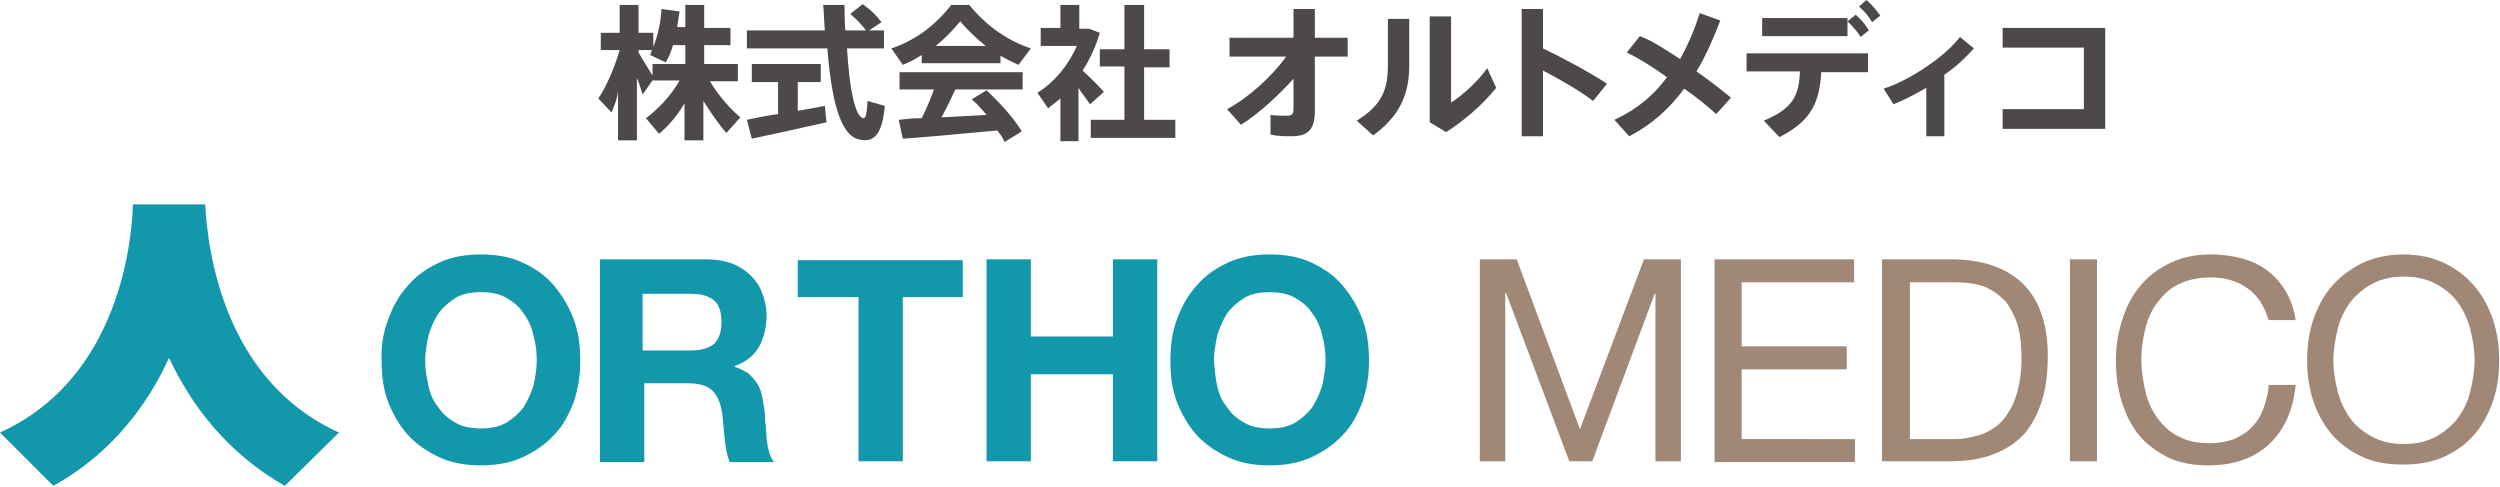 <?xml version="1.0" encoding="utf-8"?>
<!-- Generator: Adobe Illustrator 26.0.1, SVG Export Plug-In . SVG Version: 6.00 Build 0)  -->
<svg version="1.1" id="レイヤー_1" xmlns="http://www.w3.org/2000/svg" xmlns:xlink="http://www.w3.org/1999/xlink" x="0px"
	 y="0px" viewBox="0 0 304.6 59.3" style="enable-background:new 0 0 304.6 59.3;" xml:space="preserve">
<style type="text/css">
	.st0{fill:none;stroke:#9B9B9C;stroke-width:3.068;stroke-miterlimit:10;}
	.st1{fill:#1397AB;}
	.st2{fill:#A08776;}
	.st3{fill:#FFFFFF;}
	.st4{fill:none;stroke:#FFFFFF;stroke-width:0.682;stroke-linecap:round;stroke-linejoin:round;stroke-miterlimit:10;}
	.st5{fill-rule:evenodd;clip-rule:evenodd;fill:#FAA5BD;}
	.st6{fill:#FAA5BD;}
	.st7{fill:#F7F7F8;}
	.st8{fill:#AD714D;}
	.st9{fill:#FDEEE6;}
	.st10{fill:none;stroke:#231815;stroke-width:1.971;stroke-linecap:round;stroke-miterlimit:10;}
	.st11{fill:#231815;}
	.st12{fill:none;stroke:#231815;stroke-width:1.899;stroke-linecap:round;stroke-miterlimit:10;}
	.st13{fill:#C0E5F9;}
	.st14{fill:#1192AE;}
	.st15{fill:#C0E5F9;stroke:#231815;stroke-width:1.986;stroke-linecap:round;stroke-miterlimit:10;}
	.st16{fill:none;stroke:#231815;stroke-width:1.986;stroke-linecap:round;stroke-miterlimit:10;}
	.st17{fill:none;stroke:#231815;stroke-width:1.986;stroke-linecap:round;stroke-linejoin:round;stroke-miterlimit:10;}
	.st18{fill:#90B2DB;}
	.st19{fill:none;stroke:#231815;stroke-width:2.8;stroke-linecap:round;stroke-miterlimit:10;}
	.st20{fill:none;stroke:#231815;stroke-width:2.8;stroke-linecap:round;stroke-linejoin:round;stroke-miterlimit:10;}
	.st21{fill:#20A464;}
	.st22{fill:#F3D021;}
	.st23{fill:#1B8FA1;stroke:#FFFFFF;stroke-width:1.669;stroke-miterlimit:10;}
	.st24{fill:#98CCC3;stroke:#FFFFFF;stroke-width:0.477;stroke-miterlimit:10;}
	.st25{fill:#EDAF4A;}
	.st26{fill:#80C1BF;}
	.st27{fill:#DBE9F5;}
	.st28{fill:#FCE8E1;}
	.st29{fill:#B4B4B5;}
	.st30{fill:#738DA7;}
	.st31{fill:#CAA782;}
	.st32{fill:#888988;}
	.st33{fill:none;stroke:#585757;stroke-width:0.752;stroke-linecap:round;stroke-linejoin:round;stroke-miterlimit:10;}
	.st34{fill:none;stroke:#585757;stroke-width:0.752;stroke-linejoin:round;stroke-miterlimit:10;}
	.st35{fill:#FFFFFF;stroke:#585757;stroke-width:0.752;stroke-linejoin:round;stroke-miterlimit:10;}
	.st36{fill:#585757;}
	.st37{fill:none;stroke:#585757;stroke-width:0.752;stroke-linecap:round;stroke-miterlimit:10;}
	.st38{fill:#FFFFFF;stroke:#585757;stroke-width:0.752;stroke-linecap:round;stroke-linejoin:round;stroke-miterlimit:10;}
	.st39{fill:#1B8FA1;stroke:#FFFFFF;stroke-width:0.25;stroke-miterlimit:10;}
	.st40{fill:#98CCC3;stroke:#FFFFFF;stroke-width:0.25;stroke-miterlimit:10;}
	.st41{fill:#EDAF4A;stroke:#FFFFFF;stroke-width:0.25;stroke-miterlimit:10;}
	.st42{fill:#80C1BF;stroke:#FFFFFF;stroke-width:0.25;stroke-miterlimit:10;}
	.st43{fill:#80C1BF;stroke:#FFFFFF;stroke-width:0.25;stroke-linecap:round;stroke-linejoin:round;stroke-miterlimit:10;}
	.st44{fill:#1B8FA1;stroke:#FFFFFF;stroke-width:0.159;stroke-linecap:round;stroke-linejoin:round;stroke-miterlimit:10;}
	.st45{fill:#98CCC3;stroke:#FFFFFF;stroke-width:4.544991e-02;stroke-linecap:round;stroke-linejoin:round;stroke-miterlimit:10;}
	.st46{fill:none;stroke:#585757;stroke-width:0.588;stroke-linecap:round;stroke-linejoin:round;stroke-miterlimit:10;}
	.st47{fill:none;}
	.st48{fill:#C2D1DF;}
	.st49{fill:#F0C183;}
	.st50{fill:#CEA88F;}
	.st51{fill:#ADABC4;}
	.st52{fill:#8FB9D5;}
	.st53{fill:#E2B2B2;}
	.st54{fill:#9FBEA4;}
	.st55{fill:#D9CB7D;}
	.st56{fill:url(#SVGID_1_);}
	.st57{fill:#4B8CCA;}
	.st58{fill:#9E9E9F;}
	.st59{fill:#5DBEB3;}
	.st60{fill:url(#SVGID_00000097483855607883209090000002068511700029565593_);}
	.st61{fill:#DBC2A7;}
	.st62{fill:#7F7D7D;}
	.st63{fill:url(#SVGID_00000137099082657561782250000003458287021860041860_);}
	.st64{fill:#51452B;}
	.st65{fill:#D1B99F;}
	.st66{fill:#E4C9AB;}
	.st67{fill:#656161;}
	.st68{fill:url(#SVGID_00000118391269787936900250000011430787441776036764_);}
	.st69{fill:url(#SVGID_00000001623004855859277640000008368078552234723977_);}
	.st70{fill:#66563A;}
	.st71{fill:none;stroke:#51452B;stroke-width:0.126;stroke-linecap:round;stroke-linejoin:round;stroke-miterlimit:10;}
	.st72{fill:none;stroke:#51452B;stroke-width:0.251;stroke-linecap:round;stroke-linejoin:round;stroke-miterlimit:10;}
	.st73{fill:none;stroke:#51452B;stroke-width:0.754;stroke-linecap:round;stroke-linejoin:round;stroke-miterlimit:10;}
	.st74{fill:#E2E2E2;}
	.st75{fill:#599EBD;}
	.st76{fill:#F2F2F2;}
	.st77{fill:#5094B1;}
	.st78{fill:url(#SVGID_00000010279428675062899450000014857731176190624946_);}
	.st79{fill:url(#SVGID_00000130612726450952793090000017428786568506338729_);}
	.st80{fill:#262626;}
	.st81{fill:#E2D0BB;}
	.st82{fill:#57809F;}
	.st83{fill:#2C3E78;}
	.st84{fill:#0D0D0D;}
	.st85{fill:none;stroke:#51452B;stroke-width:0.502;stroke-linecap:round;stroke-linejoin:round;stroke-miterlimit:10;}
	.st86{fill:url(#SVGID_00000177470826251202129160000003273600114934465428_);}
	.st87{fill:#07355B;}
	.st88{fill:#0E1C3B;}
	.st89{fill:url(#SVGID_00000126325897322284923750000013319573077419742879_);}
	.st90{fill:url(#SVGID_00000004503698335707297340000018267350001389499812_);}
	.st91{fill:url(#SVGID_00000168107984803177240660000000919481238656711076_);}
	.st92{fill:#DDB7C8;}
	.st93{fill:#C494AA;}
	.st94{fill:#EA8973;}
	
		.st95{clip-path:url(#SVGID_00000098203341407947685680000016631851169656516001_);fill:none;stroke:#EDD07B;stroke-width:9.686;stroke-miterlimit:10;}
	
		.st96{clip-path:url(#SVGID_00000098203341407947685680000016631851169656516001_);fill:none;stroke:#BEBEBE;stroke-width:9.686;stroke-miterlimit:10;}
	
		.st97{clip-path:url(#SVGID_00000098203341407947685680000016631851169656516001_);fill:none;stroke:#469CCF;stroke-width:9.686;stroke-miterlimit:10;}
	
		.st98{clip-path:url(#SVGID_00000098203341407947685680000016631851169656516001_);fill:none;stroke:#ECAB8D;stroke-width:9.686;stroke-miterlimit:10;}
	
		.st99{clip-path:url(#SVGID_00000098203341407947685680000016631851169656516001_);fill:none;stroke:#FFFFFF;stroke-width:0.277;stroke-miterlimit:10;}
	.st100{opacity:0.7;fill:#FFFFFF;stroke:#FFFFFF;stroke-width:0.566;stroke-miterlimit:10;}
	.st101{fill:#78A9AD;stroke:#78A9AD;stroke-width:0.566;stroke-miterlimit:10;}
	.st102{opacity:0.7;fill:#D85754;stroke:#D85754;stroke-width:0.566;stroke-miterlimit:10;}
	.st103{fill:none;stroke:#231815;stroke-width:1.92;stroke-linecap:round;stroke-miterlimit:10;}
	.st104{fill:none;stroke:#231815;stroke-width:2.206;stroke-linecap:round;stroke-miterlimit:10;}
	.st105{fill:url(#SVGID_00000078745879589057650690000014547108243747043481_);}
	.st106{fill:url(#SVGID_00000010297311278531573530000015347106743468086149_);}
	.st107{fill:url(#SVGID_00000021801721430865771980000006735427763313735343_);}
	.st108{fill:#414042;}
	.st109{fill:url(#SVGID_00000168836575836714401070000013129770234670755715_);}
	.st110{fill:url(#SVGID_00000106855482092362471200000003351845477899745409_);}
	.st111{fill:url(#SVGID_00000173859055590846211870000012122691759297001104_);}
	.st112{fill:url(#SVGID_00000002347622130958778270000001897422275072967559_);}
	.st113{fill:url(#SVGID_00000102521818493727633430000006734435546250719392_);}
	.st114{fill:url(#SVGID_00000086691980210425686770000018196412536881172131_);}
	.st115{fill:url(#SVGID_00000052815268132656372210000014354638062491203208_);}
	.st116{fill:url(#SVGID_00000090269541145988445250000018039599507351492282_);}
	.st117{fill:url(#SVGID_00000124844214755883072170000017213644238233686429_);}
	.st118{fill:url(#SVGID_00000025409635316970551560000006719114887144718758_);}
	.st119{fill:url(#SVGID_00000075120385546599581110000016783325767070478508_);}
	.st120{fill:url(#SVGID_00000011016620688192584810000015314497372360580756_);}
	.st121{fill:url(#SVGID_00000032621224983318986690000011688555489124217472_);}
	.st122{fill:url(#SVGID_00000162333507687592491110000004795697244289378450_);}
	.st123{fill:url(#SVGID_00000090994245685160157390000014745370671131333052_);}
	.st124{fill:none;stroke:#202021;stroke-width:3;stroke-linecap:round;stroke-miterlimit:10;}
	.st125{fill:#221714;}
	.st126{fill:#040000;}
	.st127{fill:#1B8FA1;stroke:#FFFFFF;stroke-width:2.332;stroke-miterlimit:10;}
	.st128{fill:#98CCC3;stroke:#FFFFFF;stroke-width:0.666;stroke-miterlimit:10;}
	.st129{fill:#00A0B6;}
	.st130{fill-rule:evenodd;clip-rule:evenodd;fill:#E31E20;}
	.st131{fill-rule:evenodd;clip-rule:evenodd;fill:#FFFFFF;}
	.st132{fill:#49B1B2;}
	.st133{fill:#211613;}
	.st134{clip-path:url(#SVGID_00000045603415936942142830000013076588794617070731_);}
	.st135{fill:url(#SVGID_00000083086359806356522480000006184301268478502329_);}
	.st136{fill:url(#SVGID_00000027577892740273548320000017017967854980198072_);}
	.st137{fill:url(#SVGID_00000088127000091996017670000014752496305402998965_);}
	.st138{fill:none;stroke:#51452B;stroke-width:0.129;stroke-linecap:round;stroke-linejoin:round;stroke-miterlimit:10;}
	.st139{fill:none;stroke:#51452B;stroke-width:0.258;stroke-linecap:round;stroke-linejoin:round;stroke-miterlimit:10;}
	.st140{fill:none;stroke:#51452B;stroke-width:0.774;stroke-linecap:round;stroke-linejoin:round;stroke-miterlimit:10;}
	.st141{fill:url(#SVGID_00000139973081189167268270000010401370285443776420_);}
	.st142{fill:url(#SVGID_00000080170424238471573320000014865719958872795776_);}
	.st143{fill:none;stroke:#51452B;stroke-width:0.516;stroke-linecap:round;stroke-linejoin:round;stroke-miterlimit:10;}
	.st144{fill:url(#SVGID_00000042712623513731665280000011804754876932707488_);}
	.st145{fill:url(#SVGID_00000168074629391889036930000004775082278202458256_);}
	.st146{fill:url(#SVGID_00000103962723464529678350000014550868616972199097_);}
	.st147{fill:url(#SVGID_00000183953290456812851450000001320429183118793607_);}
	.st148{fill:none;stroke:#231815;stroke-width:1.313;stroke-linecap:round;stroke-miterlimit:10;}
	.st149{fill:#4C4948;}
</style>
<g>
	<g>
		<path class="st1" d="M47.3,38.9c0.6-1.6,1.3-2.9,2.4-4.1c1-1.2,2.3-2.1,3.8-2.8c1.5-0.7,3.2-1,5.1-1c1.9,0,3.6,0.3,5.1,1
			c1.5,0.7,2.8,1.6,3.8,2.8c1,1.2,1.8,2.5,2.4,4.1c0.6,1.6,0.8,3.3,0.8,5.1c0,1.8-0.3,3.5-0.8,5c-0.6,1.5-1.3,2.9-2.4,4
			c-1,1.1-2.3,2-3.8,2.7c-1.5,0.7-3.2,1-5.1,1c-1.9,0-3.6-0.3-5.1-1c-1.5-0.7-2.8-1.6-3.8-2.7c-1-1.1-1.8-2.5-2.4-4
			c-0.6-1.6-0.8-3.2-0.8-5C46.4,42.2,46.7,40.5,47.3,38.9z M52.2,47c0.2,1,0.6,1.9,1.2,2.6c0.5,0.8,1.2,1.4,2.1,1.9
			c0.8,0.5,1.9,0.7,3.1,0.7c1.2,0,2.2-0.2,3.1-0.7c0.8-0.5,1.5-1.1,2.1-1.9c0.5-0.8,0.9-1.7,1.2-2.6c0.2-1,0.4-2,0.4-3
			c0-1.1-0.1-2.1-0.4-3.1c-0.2-1-0.6-1.9-1.2-2.7c-0.5-0.8-1.2-1.4-2.1-1.9c-0.8-0.5-1.9-0.7-3.1-0.7c-1.2,0-2.3,0.2-3.1,0.7
			c-0.8,0.5-1.5,1.1-2.1,1.9c-0.5,0.8-0.9,1.7-1.2,2.7c-0.2,1-0.4,2.1-0.4,3.1C51.8,45.1,52,46.1,52.2,47z"/>
		<path class="st1" d="M86.2,31.6c1.1,0,2.1,0.2,3,0.5c0.9,0.4,1.6,0.8,2.3,1.5c0.6,0.6,1.1,1.3,1.4,2.2c0.3,0.8,0.5,1.7,0.5,2.6
			c0,1.4-0.3,2.7-0.9,3.8c-0.6,1.1-1.6,1.9-3,2.4v0.1c0.7,0.2,1.2,0.5,1.7,0.8c0.4,0.4,0.8,0.8,1.1,1.3c0.3,0.5,0.5,1.1,0.6,1.7
			c0.1,0.6,0.2,1.2,0.3,1.9c0,0.4,0,0.8,0.1,1.4c0,0.5,0.1,1.1,0.1,1.6c0.1,0.6,0.1,1.1,0.3,1.6c0.1,0.5,0.3,0.9,0.6,1.3h-5.4
			c-0.3-0.8-0.5-1.7-0.6-2.8c-0.1-1.1-0.2-2.1-0.3-3.1c-0.2-1.3-0.6-2.2-1.2-2.8c-0.6-0.6-1.6-0.9-2.9-0.9h-5.4v9.6h-5.4V31.6H86.2z
			 M84.2,42.7c1.2,0,2.2-0.3,2.8-0.8c0.6-0.6,0.9-1.4,0.9-2.7c0-1.2-0.3-2.1-0.9-2.6c-0.6-0.5-1.5-0.8-2.8-0.8h-5.9v6.9H84.2z"/>
		<path class="st1" d="M97.2,36.2v-4.5h20.1v4.5H110v20h-5.4v-20H97.2z"/>
		<path class="st1" d="M125.6,31.6v9.4h10v-9.4h5.4v24.6h-5.4V45.6h-10v10.6h-5.4V31.6H125.6z"/>
		<path class="st1" d="M143.4,38.9c0.6-1.6,1.3-2.9,2.4-4.1c1-1.2,2.3-2.1,3.8-2.8c1.5-0.7,3.2-1,5.1-1c1.9,0,3.6,0.3,5.1,1
			c1.5,0.7,2.8,1.6,3.8,2.8c1,1.2,1.8,2.5,2.4,4.1c0.6,1.6,0.8,3.3,0.8,5.1c0,1.8-0.3,3.5-0.8,5c-0.6,1.5-1.3,2.9-2.4,4
			c-1,1.1-2.3,2-3.8,2.7c-1.5,0.7-3.2,1-5.1,1c-1.9,0-3.6-0.3-5.1-1c-1.5-0.7-2.8-1.6-3.8-2.7c-1-1.1-1.8-2.5-2.4-4
			c-0.6-1.6-0.8-3.2-0.8-5C142.6,42.2,142.8,40.5,143.4,38.9z M148.3,47c0.2,1,0.6,1.9,1.2,2.6c0.5,0.8,1.2,1.4,2.1,1.9
			c0.8,0.5,1.9,0.7,3.1,0.7c1.2,0,2.2-0.2,3.1-0.7c0.8-0.5,1.5-1.1,2.1-1.9c0.5-0.8,0.9-1.7,1.2-2.6c0.2-1,0.4-2,0.4-3
			c0-1.1-0.1-2.1-0.4-3.1c-0.2-1-0.6-1.9-1.2-2.7c-0.5-0.8-1.2-1.4-2.1-1.9c-0.8-0.5-1.9-0.7-3.1-0.7c-1.2,0-2.3,0.2-3.1,0.7
			c-0.8,0.5-1.5,1.1-2.1,1.9c-0.5,0.8-0.9,1.7-1.2,2.7c-0.2,1-0.4,2.1-0.4,3.1C148,45.1,148.1,46.1,148.3,47z"/>
		<path class="st2" d="M184.8,31.6l7.7,20.7l7.8-20.7h4.5v24.6h-3.1V35.8h-0.1L194,56.2h-2.8l-7.7-20.5h-0.1v20.5h-3.1V31.6H184.8z"
			/>
		<path class="st2" d="M225.9,31.6v2.8h-13.7v7.8H225V45h-12.8v8.5H226v2.8h-17.1V31.6H225.9z"/>
		<path class="st2" d="M237.7,31.6c3.8,0,6.7,1,8.7,2.9c2,1.9,3.1,4.9,3.1,8.8c0,2.1-0.2,3.9-0.7,5.5c-0.5,1.6-1.2,2.9-2.1,4
			c-1,1.1-2.2,1.9-3.7,2.5c-1.5,0.6-3.3,0.9-5.3,0.9h-8.4V31.6H237.7z M238,53.5c0.4,0,0.8,0,1.4-0.1c0.6-0.1,1.1-0.2,1.8-0.4
			s1.2-0.5,1.8-0.9c0.6-0.4,1.2-1,1.6-1.7c0.5-0.7,0.9-1.6,1.2-2.7c0.3-1.1,0.5-2.4,0.5-3.9c0-1.5-0.1-2.8-0.4-3.9
			c-0.3-1.2-0.8-2.1-1.4-3c-0.7-0.8-1.5-1.4-2.5-1.9c-1-0.4-2.3-0.6-3.8-0.6h-5.5v19.1H238z"/>
		<path class="st2" d="M255.5,31.6v24.6h-3.3V31.6H255.5z"/>
		<path class="st2" d="M273.8,35.1c-1.3-0.9-2.7-1.3-4.5-1.3c-1.5,0-2.7,0.3-3.8,0.8s-1.9,1.3-2.6,2.2c-0.7,0.9-1.2,2-1.5,3.2
			s-0.5,2.4-0.5,3.7c0,1.4,0.2,2.7,0.5,4c0.3,1.3,0.8,2.3,1.5,3.3c0.7,0.9,1.5,1.7,2.6,2.2c1.1,0.6,2.3,0.8,3.8,0.8
			c1.1,0,2-0.2,2.9-0.5c0.8-0.4,1.6-0.8,2.2-1.5c0.6-0.6,1.1-1.4,1.4-2.3c0.3-0.9,0.6-1.8,0.6-2.8h3.3c-0.3,3.1-1.4,5.5-3.2,7.2
			c-1.8,1.7-4.3,2.6-7.4,2.6c-1.9,0-3.6-0.3-5-1c-1.4-0.7-2.6-1.6-3.5-2.7c-0.9-1.1-1.6-2.5-2.1-4.1c-0.5-1.6-0.7-3.2-0.7-5
			s0.3-3.5,0.8-5c0.5-1.6,1.2-2.9,2.2-4.1s2.2-2.1,3.7-2.8c1.5-0.7,3.1-1,5-1c1.3,0,2.5,0.2,3.7,0.5c1.1,0.3,2.2,0.8,3.1,1.5
			c0.9,0.7,1.6,1.5,2.2,2.5c0.6,1,1,2.2,1.2,3.5h-3.3C275.9,37.3,275.1,36,273.8,35.1z"/>
		<path class="st2" d="M281.8,39.1c0.5-1.5,1.2-2.9,2.2-4.1c1-1.2,2.2-2.1,3.7-2.9c1.5-0.7,3.2-1.1,5.1-1.1c2,0,3.7,0.4,5.1,1.1
			c1.5,0.7,2.7,1.7,3.7,2.9c1,1.2,1.7,2.6,2.2,4.1c0.5,1.6,0.7,3.2,0.7,4.8s-0.2,3.3-0.7,4.8c-0.5,1.5-1.2,2.9-2.2,4.1
			c-1,1.2-2.2,2.1-3.7,2.8c-1.5,0.7-3.2,1-5.1,1c-2,0-3.7-0.3-5.1-1c-1.5-0.7-2.7-1.6-3.7-2.8c-1-1.2-1.7-2.6-2.2-4.1
			c-0.5-1.6-0.7-3.2-0.7-4.8S281.3,40.6,281.8,39.1z M284.8,47.6c0.3,1.2,0.8,2.3,1.5,3.3c0.7,1,1.6,1.7,2.7,2.3s2.4,0.9,3.9,0.9
			s2.8-0.3,3.9-0.9c1.1-0.6,2-1.4,2.7-2.3c0.7-1,1.2-2,1.5-3.3s0.5-2.4,0.5-3.7s-0.2-2.5-0.5-3.7s-0.8-2.3-1.5-3.3
			c-0.7-1-1.6-1.7-2.7-2.3c-1.1-0.6-2.4-0.9-3.9-0.9s-2.8,0.3-3.9,0.9s-2,1.4-2.7,2.3c-0.7,1-1.2,2-1.5,3.3s-0.5,2.4-0.5,3.7
			S284.5,46.4,284.8,47.6z"/>
	</g>
	<path class="st1" d="M41.3,52.7C27.4,46.4,25.3,30.8,25,24.9l-8.8,0C16,30.8,13.9,46.4,0,52.7v0l6.5,6.5c7-3.9,11.4-9.7,14.1-15.6
		c2.7,5.8,7.1,11.6,14.1,15.6L41.3,52.7L41.3,52.7z"/>
	<g>
		<g>
			<path class="st149" d="M74.5,13.7l-1.6-1.7c1-1.5,2-3.8,2.6-5.9h-2.3V4h2.3V0.6h2.3V4h1.8v1.7c0.6-1.5,0.9-3,1-4.6l2.2,0.3
				c-0.1,0.6-0.2,1.3-0.3,1.9h1V0.6h2.3v2.8h3.2v2.1h-3.2v2.3h4.1v2.1h-3.4c1,1.7,2.5,3.4,3.7,4.4l-1.7,1.9c-0.9-1-1.9-2.5-2.8-3.9
				v4.8h-2.3v-4.5c-0.9,1.5-2,2.8-3.1,3.7l-1.6-1.9c1.5-1.1,3.1-2.8,4.1-4.6h-3.3l-1.2,1.7c-0.2-0.6-0.4-1.3-0.7-2v7.6h-2.3v-6
				C75.2,12.1,74.8,13,74.5,13.7z M77.8,6.4c0.6,1,1.2,2,1.7,2.8V7.8h4V5.5H82c-0.2,0.7-0.5,1.5-0.9,2.1l-1.9-0.9
				c0.1-0.2,0.2-0.4,0.2-0.6h-1.6V6.4z"/>
			<path class="st149" d="M94.8,13.9V10h-3.2V7.8h8.4V10h-2.8v3.5c1.2-0.2,2.3-0.4,3.3-0.6l0.2,2c-2.7,0.6-6.7,1.5-9.1,2l-0.6-2.3
				C91.9,14.4,93.3,14.1,94.8,13.9z M100.5,3.7c-0.1-1-0.1-2.1-0.2-3.1h2.6c0,1.1,0,2.1,0.1,3.1h2.5c-0.5-0.7-1.1-1.3-1.9-2l1.5-1.2
				c1,0.7,1.7,1.4,2.3,2.2l-1.5,1h1.8v2.2h-4.5c0.3,5,1,8.4,2,8.5c0.3,0,0.4-0.5,0.5-2.1l2.1,0.6c-0.3,3.6-1.4,4.5-3.1,4.1
				c-2.4-0.5-3.4-5-3.9-11.1H91V3.7H100.5z"/>
			<path class="st149" d="M121.9,7.7h-9.6v-1c-0.8,0.5-1.5,0.9-2.3,1.2l-1.4-2c2.7-0.9,5.2-2.6,7.3-5.3h2.2c2.2,2.7,4.8,4.4,7.5,5.3
				l-1.5,2c-0.7-0.3-1.5-0.7-2.2-1.1V7.7z M112.3,14.4c0.6-1.2,1.1-2.4,1.5-3.5h-4.2V8.8h15v2.1h-8.2c-0.5,1-1,2.2-1.7,3.4
				c1.8-0.1,3.8-0.2,5.5-0.3c-0.5-0.6-1.1-1.3-1.8-1.9l1.8-1.1c1.9,1.8,3.3,3.4,4.3,5l-2.1,1.3c-0.2-0.5-0.5-0.9-0.9-1.4
				c-3.5,0.3-8.5,0.8-11.5,1l-0.5-2.3C110.3,14.5,111.2,14.4,112.3,14.4z M120.1,5.6c-1-0.8-2.1-1.8-3.1-3c-1,1.2-2,2.2-3,3H120.1z"
				/>
			<path class="st149" d="M131.5,17.2h-2.3V12c-0.5,0.4-1,0.8-1.5,1.2l-1.3-1.9c2.1-1.3,3.8-3.4,4.8-5.7h-4.4V3.4h2.4V0.6h2.3v2.9
				h0.4h0.5h0.3L134,4c-0.5,1.7-1.2,3.2-2.1,4.6c1,0.9,2,1.9,2.6,2.6l-1.7,1.5c-0.4-0.6-0.9-1.2-1.4-2V17.2z M137,14.5V8.1h-3V6h3
				V0.6h2.4V6h3.1v2.2h-3.1v6.4h3.8v2.2h-10.3v-2.2H137z"/>
			<path class="st149" d="M151.2,15.2l-1.7-1.9c2.5-1.3,5.5-4,7.2-6.4h-6.9V4.6h7.8V1.1h2.6v3.5h4v2.3h-4v6.7c0,2.1-0.8,3-2.8,3
				c-0.8,0-1.7,0-2.6-0.2V14c0.7,0.1,1.4,0.1,2,0.1c0.6,0,0.8-0.2,0.8-0.8V9.6C155.7,11.7,153.3,13.9,151.2,15.2z"/>
			<path class="st149" d="M171.7,2.3V8c0,3.4-1.1,6.1-4.4,8.5l-2-1.8c3.3-2,3.8-4.1,3.8-6.8V2.3H171.7z M176.8,2v10.5
				c1.4-0.9,3.3-2.6,4.4-4.2l1.1,2.4c-1.6,2-3.9,4-6.1,5.4l-2-1.2V2H176.8z"/>
			<path class="st149" d="M195.8,10.2l-1.7,2.1c-1.7-1.3-4-2.6-6.1-3.7v8h-2.6V1.1h2.6v4.8C190.5,7.1,193.5,8.7,195.8,10.2z"/>
			<path class="st149" d="M204.7,7.2c1-1.8,1.8-3.7,2.4-5.6l2.5,0.9c-0.8,2.1-1.7,4.2-2.9,6.2c1.6,1.1,3.1,2.3,4.2,3.2l-1.8,2
				c-1-0.9-2.3-2-3.9-3.1c-1.7,2.3-3.8,4.3-6.7,5.8l-1.8-2c2.8-1.3,4.9-3.1,6.4-5.2c-1.7-1.2-3.4-2.3-4.9-3l1.6-2
				C201.4,5,203,6.1,204.7,7.2z"/>
			<path class="st149" d="M216.8,16.7l-1.9-2c3.6-1.5,4.3-3.1,4.4-6h-6.5V6.5h14.8v2.3h-5.7C221.7,12.3,220.8,14.7,216.8,16.7z
				 M225.1,2.2v0.4l1-0.8c0.7,0.6,1.1,1.1,1.6,1.9l-1,0.8c-0.5-0.8-1-1.3-1.6-1.9v1.8h-10.4V2.2H225.1z M227.4,0
				c0.7,0.6,1.1,1.1,1.7,1.9l-1,0.8c-0.5-0.8-0.9-1.3-1.6-1.9L227.4,0z"/>
			<path class="st149" d="M237,16.6h-2.3v-5.9c-1.4,0.8-2.7,1.5-4,2l-1.2-1.9c3.2-1,7.6-4,9.3-6.3l1.7,1.4c-0.9,1-2.1,2.2-3.6,3.2
				V16.6z"/>
			<path class="st149" d="M256.5,3.4v12.3h-12.5v-2.4h9.9V5.8h-9.9V3.4H256.5z"/>
		</g>
	</g>
</g>
</svg>
